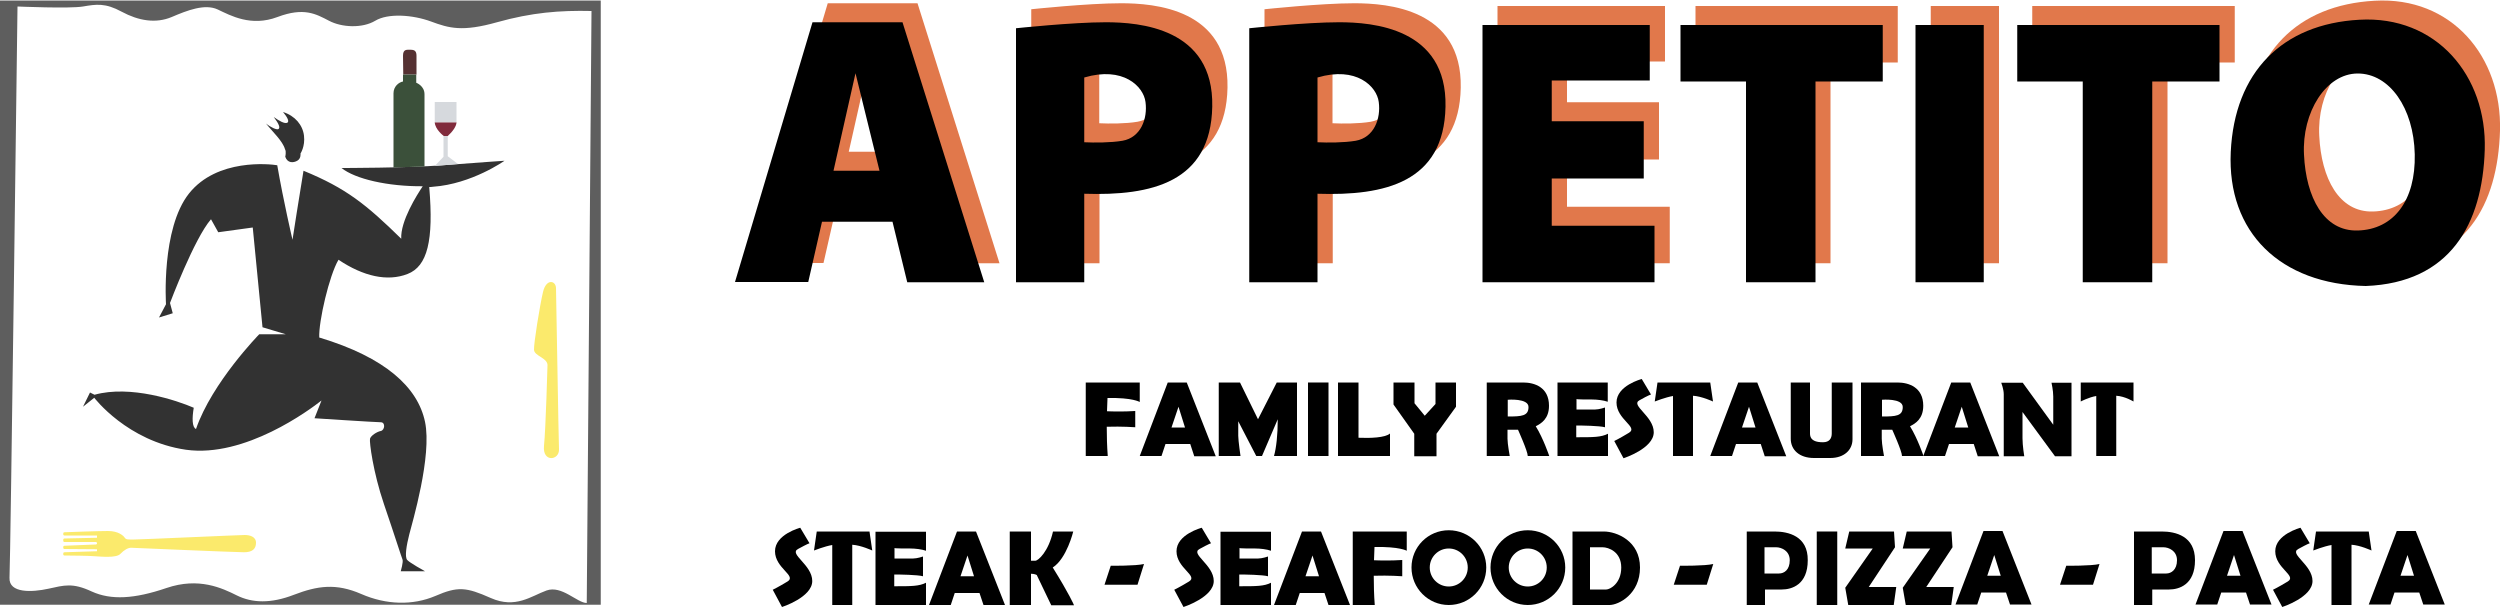 <?xml version="1.0" encoding="utf-8"?>
<!-- Generator: Adobe Illustrator 24.0.1, SVG Export Plug-In . SVG Version: 6.00 Build 0)  -->
<svg version="1.1" id="Layer_1" xmlns="http://www.w3.org/2000/svg" xmlns:xlink="http://www.w3.org/1999/xlink" x="0px" y="0px"
	 viewBox="0 0 1000 243" style="enable-background:new 0 0 1000 243;" xml:space="preserve">
<style type="text/css">
	.st0{fill:#E1784B;}
	.st1{fill:#323232;}
	.st2{fill:#802B3C;}
	.st3{fill:#D6D9DD;}
	.st4{fill:#553132;}
	.st5{fill:#3B503A;}
	.st6{fill:#FBEA6C;}
	.st7{fill:#5E5E5E;}
</style>
<g>
	<g>
		<g id="Appe">
			<g>
				<path class="st0" d="M369,105.3h30.8L367,1.3h-35.9l-31,103.9h29.3l5.5-24.1H363L369,105.3z M339.5,60.7l8.8-39l9.6,39H339.5z"
					/>
				<path class="st0" d="M448.4,1.3c-13.3,0-35.9,2.4-35.9,2.4v101.6h27.3V69.9c27,0.9,50.6-4.6,51.2-34.8
					C491.6,3.5,461.7,1.3,448.4,1.3z M455,48.7c-4.7,0.8-11.3,0.8-15.3,0.6V23.4c15.5-4.6,23.7,3.5,24.5,9.8
					C465.2,39.9,462.4,47.4,455,48.7z"/>
				<path class="st0" d="M541.7,1.3c-13.3,0-35.9,2.4-35.9,2.4v101.6h27.3V69.9c27,0.9,50.6-4.6,51.2-34.8
					C584.9,3.5,555,1.3,541.7,1.3z M548.3,48.7c-4.7,0.8-11.3,0.8-15.3,0.6V23.4c15.5-4.6,23.7,3.5,24.5,9.8
					C558.5,39.9,555.7,47.4,548.3,48.7z"/>
				<polygon class="st0" points="626.8,82.7 626.8,63.8 663.6,63.8 663.6,40.9 626.8,40.9 626.8,24.6 666,24.6 666,2.4 599,2.4 
					599,105.3 667.9,105.3 667.9,82.7 				"/>
				<polygon class="st0" points="759.1,2.4 678.2,2.4 678.2,25 704.5,25 704.5,105.3 732.2,105.3 732.2,25 759.1,25 				"/>
				<polygon class="st0" points="893.9,2.4 812.9,2.4 812.9,25 839.2,25 839.2,105.3 867,105.3 867,25 893.9,25 				"/>
				<rect x="772.3" y="2.4" class="st0" width="27.3" height="102.9"/>
				<path class="st0" d="M949.8,0.3C919,2,899.9,21.1,898.4,53.2c-1.5,32.1,19.8,52.9,54,53.6c33.8-1.3,46.7-24.8,47.6-54.5
					C1000.8,22.6,980.6-1.5,949.8,0.3z M949.2,84.6c-13.6,0.4-20.7-13.3-21.5-30.3c-0.9-17,8.8-32.5,21.5-32.5s22.4,13.8,22.8,32.3
					C972.4,72.6,963.6,84.2,949.2,84.6z"/>
			</g>
			<g>
				<path d="M362.9,112.9h30.8L361,8.9H325l-31,103.9h29.3l5.5-24.1h28.2L362.9,112.9z M333.4,68.3l8.8-39l9.6,39H333.4z"/>
				<path d="M442.3,8.9c-13.3,0-35.9,2.4-35.9,2.4v101.6h27.3V77.5c27,0.9,50.6-4.6,51.2-34.8C485.6,11.1,455.6,8.9,442.3,8.9z
					 M449,56.3c-4.7,0.8-11.3,0.8-15.3,0.6V31c15.5-4.6,23.7,3.5,24.5,9.8C459.1,47.5,456.3,55,449,56.3z"/>
				<path d="M535.6,8.9c-13.3,0-35.9,2.4-35.9,2.4v101.6H527V77.5c27,0.9,50.6-4.6,51.2-34.8C578.9,11.1,548.9,8.9,535.6,8.9z
					 M542.3,56.3c-4.7,0.8-11.3,0.8-15.3,0.6V31c15.5-4.6,23.7,3.5,24.5,9.8C552.4,47.5,549.6,55,542.3,56.3z"/>
				<polygon points="620.7,90.3 620.7,71.4 657.5,71.4 657.5,48.5 620.7,48.5 620.7,32.2 659.9,32.2 659.9,10 593,10 593,112.9 
					661.8,112.9 661.8,90.3 				"/>
				<polygon points="753.1,10 672.2,10 672.2,32.6 698.4,32.6 698.4,112.9 726.2,112.9 726.2,32.6 753.1,32.6 				"/>
				<polygon points="887.8,10 806.9,10 806.9,32.6 833.1,32.6 833.1,112.9 860.9,112.9 860.9,32.6 887.8,32.6 				"/>
				<rect x="766.2" y="10" width="27.3" height="102.9"/>
				<path d="M943.7,7.9c-30.8,1.7-49.9,20.9-51.4,52.9c-1.5,32.1,19.8,52.9,54,53.6c33.8-1.3,46.7-24.8,47.6-54.5
					C994.8,30.3,974.5,6.1,943.7,7.9z M943.1,92.2c-13.6,0.4-20.7-13.3-21.5-30.3c-0.9-17,8.8-32.5,21.5-32.5s22.4,13.8,22.8,32.3
					C966.3,80.2,957.5,91.8,943.1,92.2z"/>
			</g>
		</g>
		<g>
			<path d="M455.9,160.8V153h-21.6v29.4h8.8c-0.3-3.9-0.4-8-0.4-11.7c6.2-0.2,11.4,0.2,11.4,0.2v-6.5c-4.6,0.3-9,0.2-11.3,0.1
				c0.1-3.2,0.2-5.3,0.2-5.3C453.1,159,455.9,160.8,455.9,160.8z"/>
			<path d="M477.7,182.5h8.6L474.7,153h-7.6l-11.2,29.4h8.7l1.6-4.8h9.9L477.7,182.5z M468.6,171l2.8-8.3l2.6,8.3H468.6z"/>
			<path d="M705.9,182.5h8.6L702.9,153h-7.6l-11.2,29.4h8.7l1.6-4.8h9.9L705.9,182.5z M696.8,171l2.8-8.3l2.6,8.3H696.8z"/>
			<path d="M791.1,182.5h8.6L788.1,153h-7.6l-11.2,29.4h8.7l1.6-4.8h9.9L791.1,182.5z M781.9,171l2.8-8.3l2.6,8.3H781.9z"/>
			<path d="M487.5,182.5V153h8.5l7.2,14.7l7.5-14.7h8.1v29.4h-9.2c0.9-3.2,1.5-8.4,1.5-14.7l-6.3,14.7h-2.3l-7.2-13.9
				c0,0,0,3.8,0,5.8s0.9,8.1,0.9,8.1H487.5z"/>
			<rect x="523.2" y="153" width="8.2" height="29.4"/>
			<path d="M543.4,175.1V153h-8.2v29.4h8.2H556v-9C554.1,175.1,548.1,175.3,543.4,175.1z"/>
			<polygon points="557.4,153 565.8,153 565.8,161.3 569.9,166.3 574.2,161.6 574.2,153 582.4,153 582.4,162.7 574.6,173.5 
				574.6,182.5 565.7,182.5 565.7,173.5 557.4,161.8 			"/>
			<path d="M619.6,162.3c0-7.4-5.8-9.3-10.3-9.3c-4.5,0-14.6,0-14.6,0v29.4h9.2c0,0-0.9-4.8-0.9-6.9c0-2.1,0-3.6,0-3.6h4.2
				c0,0,3.9,8.6,3.9,10.5h8.6c0,0-2.4-7.1-5.4-11.9C616.5,169.4,619.6,167.5,619.6,162.3z M603.1,166.6v-6.7c0,0,8.3-0.7,8.3,2.9
				C611.4,166.4,608.7,166.6,603.1,166.6z"/>
			<path d="M769.3,162.3c0-7.4-5.8-9.3-10.3-9.3c-4.5,0-14.6,0-14.6,0v29.4h9.2c0,0-0.9-4.8-0.9-6.9c0-2.1,0-3.6,0-3.6h4.2
				c0,0,3.9,8.6,3.9,10.5h8.6c0,0-2.4-7.1-5.4-11.9C766.2,169.4,769.3,167.5,769.3,162.3z M752.8,166.6v-6.7c0,0,8.3-0.7,8.3,2.9
				C761.1,166.4,758.4,166.6,752.8,166.6z"/>
			<path d="M636.9,159.8c1.9,0,4.5,0.3,6.2,0.9V153H623v29.4h20.2v-8.9c-2.8,1.4-5.8,1.4-12.7,1.4v-4.7c2.2,0,9.3,0.1,11.5,0.7v-7.9
				c0,0-2.3,0.8-3.9,0.8c-1.4,0-6.4,0-7.5,0v-4.2C630.4,159.8,635.1,159.8,636.9,159.8z"/>
			<path d="M660.4,157.8l-3.7-6.2c0,0-10.1,2.6-10.1,9.4c0,6.8,8.8,9.8,5,12.1s-5.9,3.3-5.9,3.3l3.7,6.9c0,0,12.1-3.9,12.1-10.4
				s-9.5-10.8-5.7-12.8C659.5,158,660.4,157.8,660.4,157.8z"/>
			<path d="M684.1,153H663l-1.1,7.6c0,0,4.3-1.7,7.3-2.2v24h8v-24.1c3.5,0.2,8,2.3,8,2.3L684.1,153z"/>
			<path d="M853.4,153h-21.1v7.6c0,0,3.2-1.7,6.2-2.2v24h8v-24.1c3.5,0.2,6.9,2.3,6.9,2.3V153z"/>
			<path d="M716.3,153c0,0,0,18.1,0,22.5c0,4.4,3.4,7.7,9.3,7.7c0,0,1.1,0,6.5,0s8.9-3.1,8.9-7.5c0-4.4,0-22.7,0-22.7h-8.3
				c0,0,0,18.5,0,20.4s-0.9,3.5-3.5,3.5c-2.7,0-5.2-0.6-5.2-3.5s0-20.4,0-20.4H716.3z"/>
			<path d="M801.5,182.5c0,0,0-22.8,0-24.8c0-2-1-4.6-1-4.6h8.6l12.2,16.8c0,0,0-8.9,0-11.3c0-2.4-0.7-5.5-0.7-5.5h8v29.4H822
				L809,164.8c0,0,0,7.5,0,10.5c0,3,0.7,7.2,0.7,7.2L801.5,182.5z"/>
		</g>
		<g>
			<path d="M562.7,220.3v-7.7h-21.6V242h8.8c-0.3-3.9-0.4-8-0.4-11.7c6.2-0.2,11.4,0.2,11.4,0.2V224c-4.6,0.3-9,0.2-11.3,0.1
				c0.1-3.2,0.2-5.3,0.2-5.3C559.9,218.6,562.7,220.3,562.7,220.3z"/>
			<path d="M393.4,242h8.6l-11.6-29.4h-7.6L371.6,242h8.7l1.6-4.8h9.9L393.4,242z M384.2,230.5l2.8-8.3l2.6,8.3H384.2z"/>
			<path d="M531.4,242h8.6l-11.6-29.4h-7.6L509.6,242h8.7l1.6-4.8h9.9L531.4,242z M522.2,230.5l2.8-8.3l2.6,8.3H522.2z"/>
			<path d="M900,241.8h8.6L897,212.4h-7.6l-11.2,29.4h8.7l1.6-4.8h9.9L900,241.8z M890.8,230.3l2.8-8.3l2.6,8.3H890.8z"/>
			<path d="M804,241.8h8.6l-11.6-29.4h-7.6l-11.2,29.4h8.7l1.6-4.8h9.9L804,241.8z M794.9,230.3l2.8-8.3l2.6,8.3H794.9z"/>
			<path d="M969.3,241.8h8.6l-11.6-29.4h-7.6l-11.2,29.4h8.7l1.6-4.8h9.9L969.3,241.8z M960.2,230.3l2.8-8.3l2.6,8.3H960.2z"/>
			<rect x="726.7" y="212.6" width="8.2" height="29.4"/>
			<path d="M502.2,219.4c1.9,0,4.5,0.3,6.2,0.9v-7.6h-20.2V242h20.2v-8.9c-2.8,1.4-5.8,1.4-12.7,1.4v-4.7c2.2,0,9.3,0.1,11.5,0.7
				v-7.9c0,0-2.3,0.8-3.9,0.8c-1.4,0-6.4,0-7.5,0v-4.2C495.7,219.4,500.3,219.4,502.2,219.4z"/>
			<path d="M364.2,219.4c1.9,0,4.5,0.3,6.2,0.9v-7.6h-20.2V242h20.2v-8.9c-2.8,1.4-5.8,1.4-12.7,1.4v-4.7c2.2,0,9.3,0.1,11.5,0.7
				v-7.9c0,0-2.3,0.8-3.9,0.8c-1.4,0-6.4,0-7.5,0v-4.2C357.7,219.4,362.3,219.4,364.2,219.4z"/>
			<path d="M484.4,217.3l-3.7-6.2c0,0-10.1,2.6-10.1,9.4c0,6.8,8.8,9.8,5,12.1c-3.8,2.3-5.9,3.3-5.9,3.3l3.7,6.9
				c0,0,12.1-3.9,12.1-10.4c0-6.5-9.5-10.8-5.7-12.8C483.6,217.5,484.4,217.3,484.4,217.3z"/>
			<path d="M923.9,217.3l-3.7-6.2c0,0-10.1,2.6-10.1,9.4c0,6.8,8.8,9.8,5,12.1c-3.8,2.3-5.9,3.3-5.9,3.3l3.7,6.9
				c0,0,12.1-3.9,12.1-10.4c0-6.5-9.5-10.8-5.7-12.8C923.1,217.5,923.9,217.3,923.9,217.3z"/>
			<path d="M323.8,217.3l-3.7-6.2c0,0-10.1,2.6-10.1,9.4c0,6.8,8.8,9.8,5,12.1c-3.8,2.3-5.9,3.3-5.9,3.3l3.7,6.9
				c0,0,12.1-3.9,12.1-10.4c0-6.5-9.5-10.8-5.7-12.8C323,217.5,323.8,217.3,323.8,217.3z"/>
			<path d="M347.8,212.6h-21.1l-1.1,7.6c0,0,4.3-1.7,7.3-2.2v24h8v-24.1c3.5,0.2,8,2.3,8,2.3L347.8,212.6z"/>
			<path d="M947.5,212.6h-21.1l-1.1,7.6c0,0,4.3-1.7,7.3-2.2v24h8v-24.1c3.5,0.2,8,2.3,8,2.3L947.5,212.6z"/>
			<path d="M421.1,227c5.6-3.6,8.2-14.4,8.2-14.4h-8.1c-1.8,8-5.9,11.7-7.1,11.7c-0.6,0-1.2,0-1.7,0v-11.7h-8.5V242h8.5v-12.5
				c1.5,0,2.3,0.5,2.3,0.5l5.8,12.1h9.1C429.6,242,427.7,237.6,421.1,227z"/>
			<path d="M441.8,233.9H455l2.6-8.3c-3.3,0.8-13.3,0.7-13.3,0.7L441.8,233.9z"/>
			<path d="M669.5,233.9h13.2l2.6-8.3c-3.3,0.8-13.3,0.7-13.3,0.7L669.5,233.9z"/>
			<path d="M824,233.9h13.2l2.6-8.3c-3.3,0.8-13.3,0.7-13.3,0.7L824,233.9z"/>
			<path d="M579.5,212.1c-8.3,0-14.9,6.7-14.9,14.9c0,8.3,6.7,15,14.9,15c8.3,0,15-6.7,15-15C594.5,218.8,587.8,212.1,579.5,212.1z
				 M579.5,234.6c-4.2,0-7.6-3.4-7.6-7.6c0-4.2,3.4-7.6,7.6-7.6c4.2,0,7.6,3.4,7.6,7.6C587.1,231.2,583.7,234.6,579.5,234.6z"/>
			<path d="M611.1,212.1c-8.3,0-14.9,6.7-14.9,14.9c0,8.3,6.7,15,14.9,15c8.3,0,15-6.7,15-15C626.1,218.8,619.4,212.1,611.1,212.1z
				 M611.1,234.6c-4.2,0-7.6-3.4-7.6-7.6c0-4.2,3.4-7.6,7.6-7.6c4.2,0,7.6,3.4,7.6,7.6C618.7,231.2,615.3,234.6,611.1,234.6z"/>
			<path d="M641.5,212.6c-5.2,0-12.5,0-12.5,0V242c0,0,11.2,0,14.8,0c3.6,0,12.2-4.3,12.2-15C656,216.4,646.7,212.6,641.5,212.6z
				 M642.5,235.8c-1.4,0-6.5,0-6.5,0v-16.9c0,0,2.6,0,5,0c2.4,0,7.5,1.8,7.5,8.1C648.5,233.4,644,235.8,642.5,235.8z"/>
			<path d="M709.8,212.6c-5.5,0-11.1,0-11.1,0V242h7.3v-6.2c0,0,2.7,0,6.7,0c4,0,10.4-1.9,10.4-11.7
				C723.2,214.4,715.3,212.6,709.8,212.6z M711.6,229.4c-2,0-5.8,0-5.8,0v-10.5c0,0,2.4,0,4.6,0c2.3,0,5.5,1.5,5.5,5.2
				C715.9,227.9,713.7,229.4,711.6,229.4z"/>
			<path d="M864.7,212.6c-5.5,0-11.1,0-11.1,0V242h7.3v-6.2c0,0,2.7,0,6.7,0c4,0,10.4-1.9,10.4-11.7
				C878,214.4,870.2,212.6,864.7,212.6z M866.5,229.4c-2,0-5.8,0-5.8,0v-10.5c0,0,2.4,0,4.6,0c2.3,0,5.5,1.5,5.5,5.2
				C870.8,227.9,868.5,229.4,866.5,229.4z"/>
			<polygon points="739.7,212.6 757.6,212.6 758,218.9 747.5,234.8 758.5,234.8 757.5,242 739.3,242 738.1,235.1 749.1,219.4 
				738.1,219.4 			"/>
			<polygon points="762.7,212.6 780.6,212.6 781,218.9 770.5,234.8 781.5,234.8 780.5,242 762.3,242 761.1,235.1 772.1,219.4 
				761.1,219.4 			"/>
		</g>
	</g>
	<g>
		<path class="st1" d="M114.1,62.7c0.9,2.6,3.2,2.5,4.8,1.6c1.6-0.9,1.3-2.9,1.3-2.9s1.9-2.8,1.4-7.1s-3.6-8-8.4-9.5
			c1.6,1.9,2.7,3.8,1.7,4.3c-1,0.5-3.2-0.7-5.4-2.3c2.2,2.9,2.6,4.3,1.9,4.8c-0.6,0.5-3.2-0.7-5-2.2c2.5,3.2,6.7,7,7.6,10.3
			C114.6,60.6,114.1,62.7,114.1,62.7z"/>
		<path class="st1" d="M201.8,64.3c0,0-10.4,0.7-24.7,1.8c-14.3,1.1-40.5,1.1-40.5,1.1c5.5,4.4,18.5,7.4,32.5,7.3
			c-2.3,3.4-9,14-8.6,21c-14-13.7-22-20.2-39.1-27.2c-1.3,7.6-4.4,27.6-4.4,27.6s-3.6-15.3-6.1-29.8c-2.9-0.5-24.1-2.8-35.3,11.3
			c-11.2,14.1-9.2,44.3-9.2,44.3l-2.8,5.3l5.5-1.7l-1.1-4.1c0,0,9.7-25.8,16.4-33.5l2.9,5.2l13.8-1.9l3.9,39.9l9.3,2.8h-10.6
			c0,0-18.9,19.3-25.3,37.9c-1.6-0.7-1.6-4.4-0.9-8.5c-6.7-2.9-25.3-9.2-39.7-5.2L36,157l-2.8,5.7l4.5-3.6c0,0,13.2,17.4,36.7,20.8
			c23.6,3.3,49.5-16,54.2-19.7l-2.8,7.1c0,0,24.5,1.6,26.5,1.6s1.6,3.2,0,3.5c-1.6,0.3-4,1.9-4.3,3.1c-0.3,1.2,1.2,13.3,5.6,26.2
			c4.4,12.9,7,21.2,7.4,22.1c0.4,0.9-0.7,4.7-0.7,4.7h9.7c0,0-6-3.3-7.1-4.5c-1.1-1.2-0.3-5.9,0.8-10.2c1.1-4.4,9.2-31.4,6.3-45.1
			c-2.9-13.7-15.7-25.7-42.3-33.7c-0.3-6.3,4-24.9,7.7-31.1c10,6.7,19.6,8.8,27.6,5.7c8-3.1,10.5-13.4,8.7-34.7l0-0.1
			c0.5,0,1,0,1.5-0.1C188.7,73.6,201.8,64.3,201.8,64.3z"/>
		<path class="st2" d="M182.6,48.9c0,1.6-1.6,3.8-3.5,5.5h-1.6c0,0-3.5-2.6-3.6-5.5H182.6z"/>
		<path class="st3" d="M182.6,40.9c0,0,0,6.4,0,8h-8.7v-0.1c0-2.9,0-8,0-8H182.6z"/>
		<polygon class="st3" points="183.2,65.6 173.9,66.4 177.4,62.7 177.4,54.4 179.1,54.4 179.1,62.5 		"/>
		<path class="st4" d="M166.6,22.3v7.5h-5.3l-0.1-7.5c0-2.7,1.5-2.4,3-2.4C165.7,19.9,166.6,20.3,166.6,22.3z"/>
		<path class="st5" d="M169.8,37.7c0,3.4,0,28.9,0,28.9L157.4,67c0,0,0-27,0-29.7c0-2.7,2.1-4.4,3.8-4.7l0-2.8h5.3
			c0,1.8,0,3.3,0,3.3S169.8,34.3,169.8,37.7z"/>
		<path class="st6" d="M219,146c-0.1-2.9-5.3-3.6-5.4-6.1c-0.1-2.6,2.3-17.6,3.6-23.1s5.1-4.6,5.2-1.6c0.1,3,1,60,1.2,64.5
			c0.2,4.5-6.7,5.4-6-1.4S219,146,219,146z"/>
		<path class="st6" d="M97.9,214c-2,0-41.6,1.8-44.2,1.8s-3.2,0.1-3.8-0.7c-0.5-0.8-2.5-2.7-6.7-2.7c-3.7,0-14.9,0.4-17.4,0.5
			c-0.3,0-0.5,0.2-0.5,0.5v0.3c0,0.3,0.2,0.5,0.5,0.5h13v0.9l-13,0.3c-0.3,0-0.5,0.2-0.5,0.5v0.4c0,0.3,0.2,0.5,0.5,0.5h12.5
			c0.3,0,0.5,0.2,0.5,0.5c0,0.3-0.2,0.5-0.5,0.5l-12.5,0.5c-0.3,0-0.5,0.2-0.5,0.5v0.3c0,0.3,0.2,0.5,0.5,0.5l13,0.1v0.8l-13,0.4
			c-0.3,0-0.5,0.2-0.5,0.5v0.3c0,0.3,0.2,0.5,0.5,0.5c2.1,0,10.3,0.1,12.2,0.3c2.1,0.1,8.4,0.8,10.1-0.9c1.6-1.7,3.2-2.5,4.3-2.5
			c0,0,41.9,1.8,45.2,1.8c3.3,0,4.8-1.3,4.8-3.8S99.8,214,97.9,214z"/>
		<path class="st7" d="M0,0.2v241.7h240.3V0.2H0z M234.7,241.2c-3.8,0-10-7.2-16.1-5c-6.1,2.2-12.4,7.4-22.3,3
			c-9.9-4.4-13.2-4.7-22.2-0.8c-9,3.8-19.5,3.6-29.6-0.8c-10.1-4.4-17.5-3.3-26.9,0.3c-9.3,3.6-16.7,3.3-22.8,0.3
			c-6-3-15.3-7.4-28.2-3c-12.9,4.4-22.2,4.9-29.9,1.4c-7.7-3.6-11-2.5-17.4-1.1c-6.4,1.4-15.8,1.9-15.5-4.4C4.2,224.7,7,2.6,7,2.6
			s20.9,0.9,26.2,0c5.3-0.9,8.9-1.5,15.5,2.1c6.7,3.6,13.6,4.8,20,2.1c6.3-2.7,13.3-5.4,18.4-3c5.1,2.4,13.3,7,23.9,3
			s15.4-1.2,20.6,1.5c5.1,2.7,13.3,3.1,18.5,0c5.1-3.1,15-2.4,22.3,0.3s12.5,4.2,26.4,0.3c13.9-3.9,25.1-4.8,37.8-4.5L234.7,241.2z"
			/>
	</g>
</g>
</svg>

